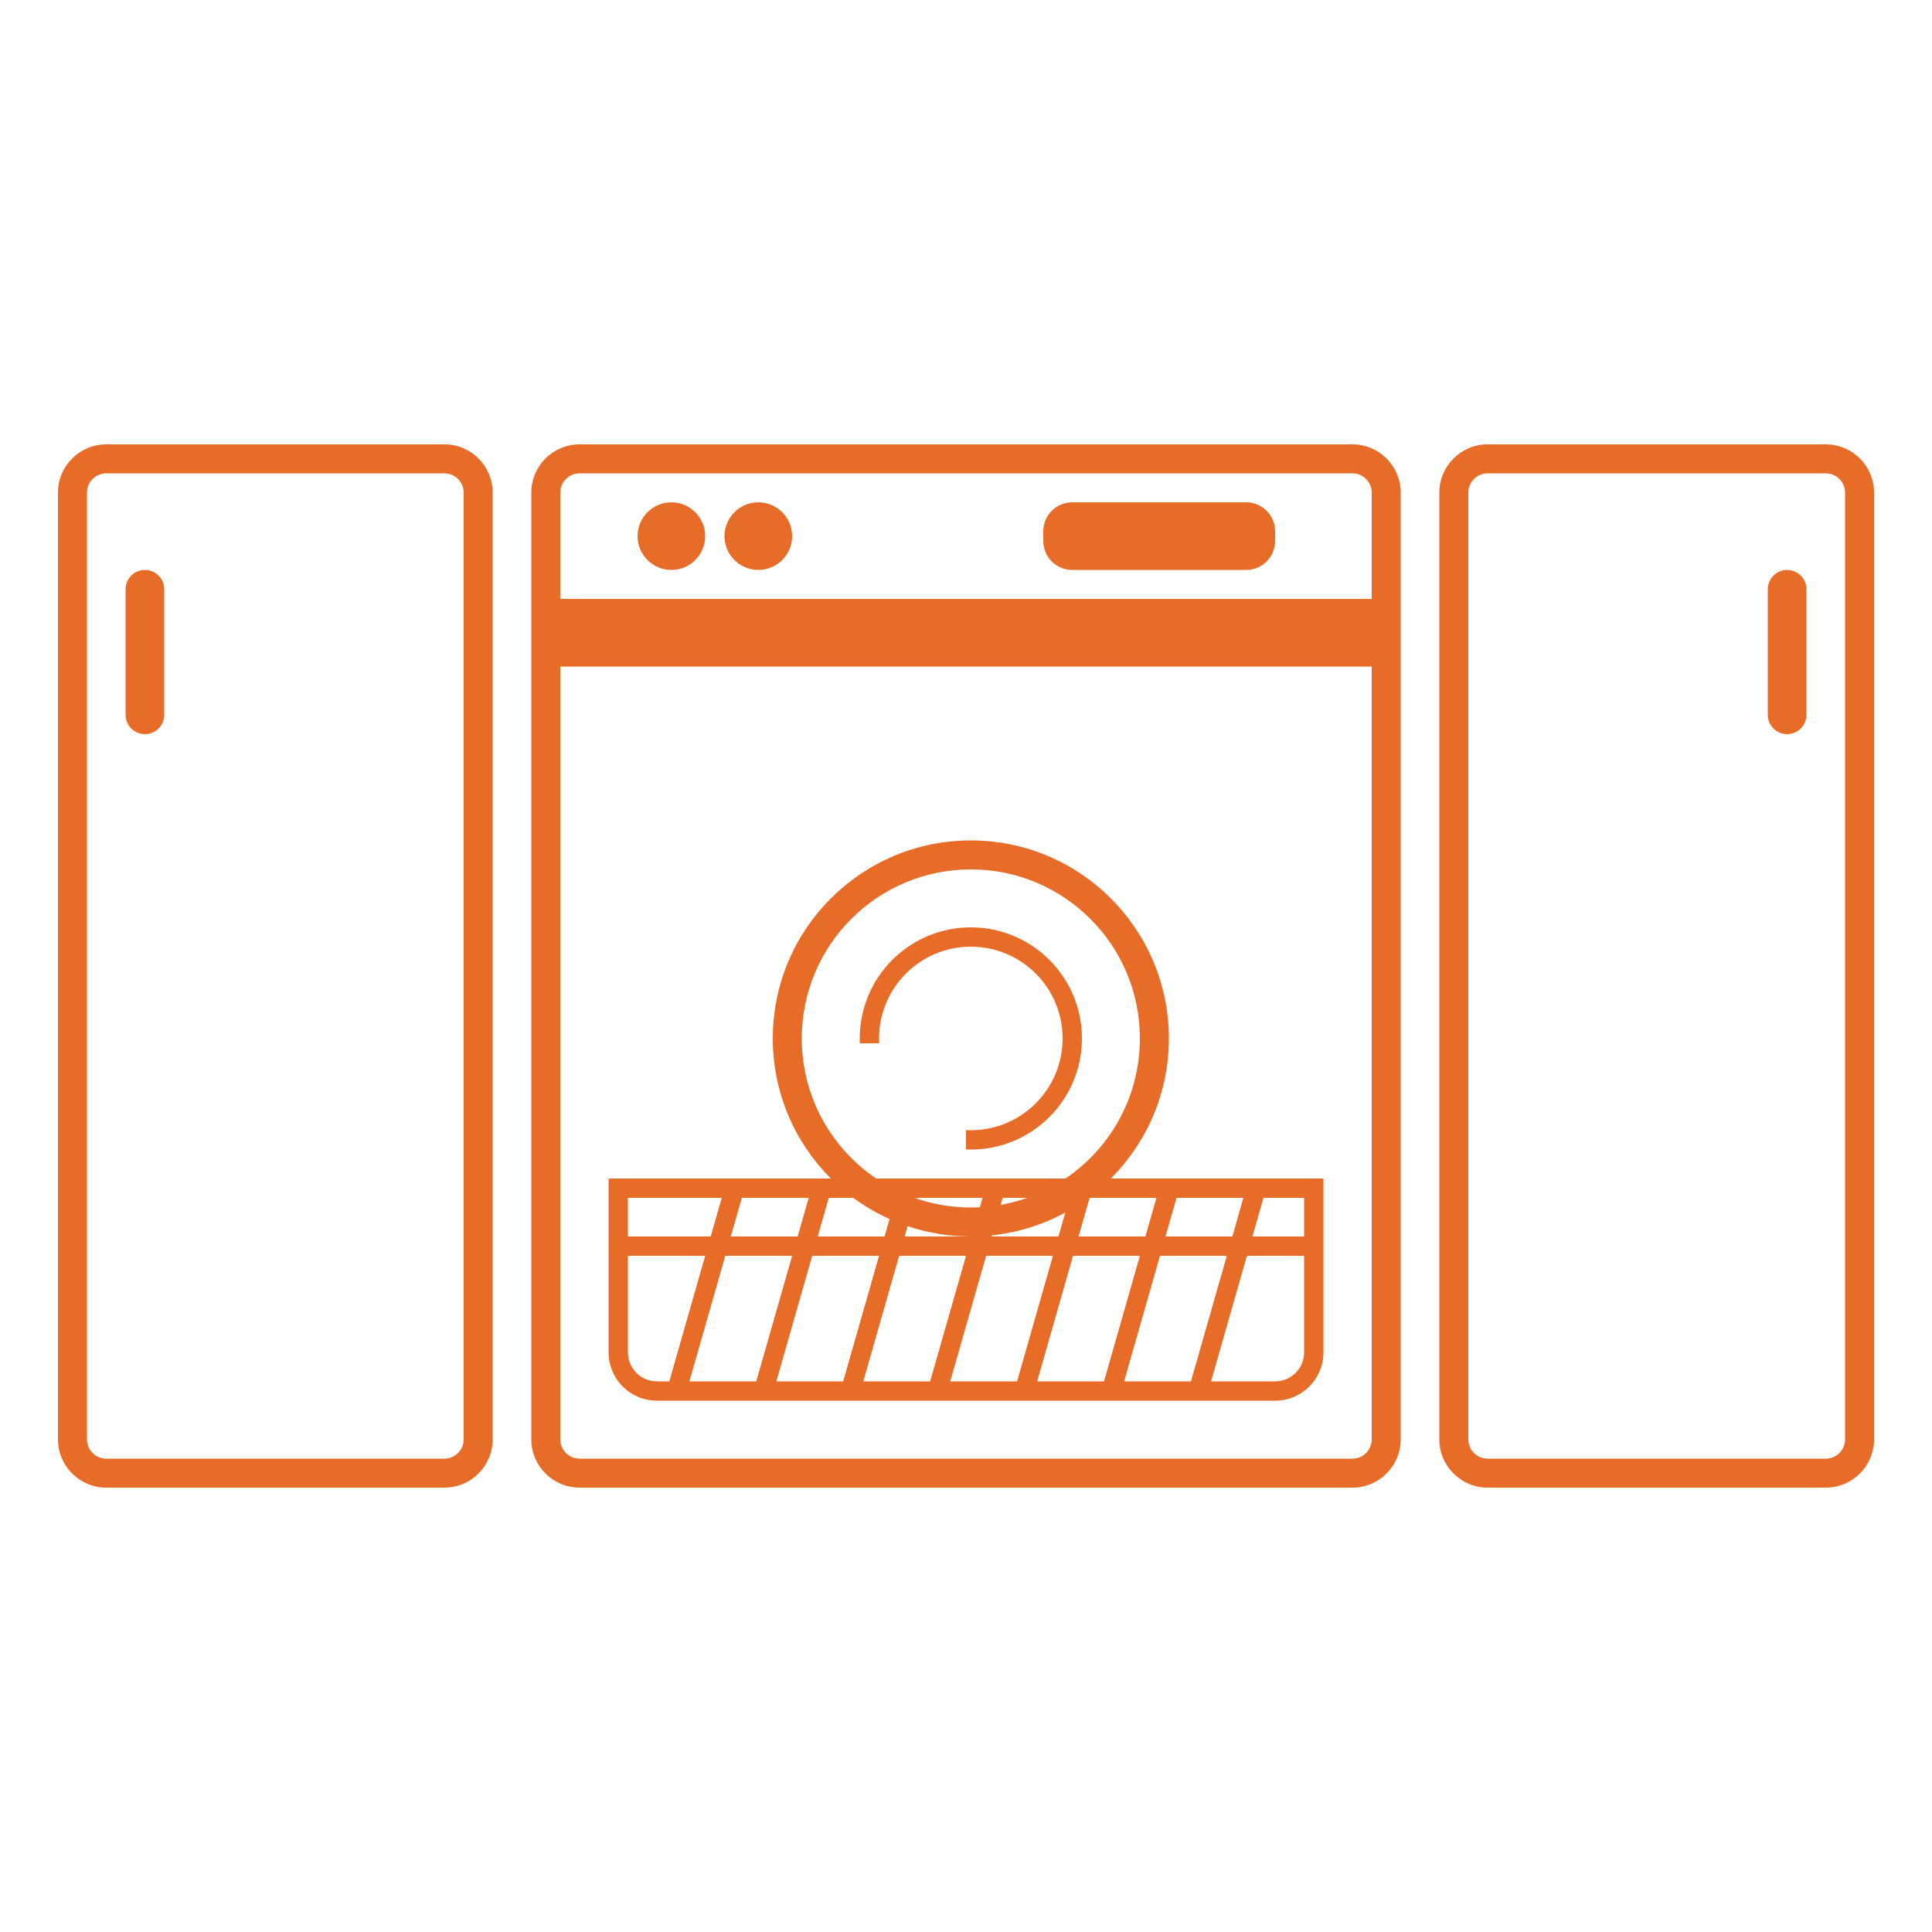<svg width="200" height="200" viewBox="0 0 200 200" xmlns="http://www.w3.org/2000/svg">
<path fill-rule="evenodd" clip-rule="evenodd" d="M11 49H46C47.105 49 48 49.895 48 51V149C48 150.105 47.105 151 46 151H11C9.895 151 9 150.105 9 149V51C9 49.895 9.895 49 11 49ZM46 46C48.761 46 51 48.239 51 51V149C51 151.761 48.761 154 46 154H11C8.239 154 6 151.761 6 149V51C6 48.239 8.239 46 11 46H46ZM60 49H140C141.105 49 142 49.895 142 51V62H58V51C58 49.895 58.895 49 60 49ZM58 69V149C58 150.105 58.895 151 60 151H140C141.105 151 142 150.105 142 149V69H58ZM55 51C55 48.239 57.239 46 60 46H140C142.761 46 145 48.239 145 51V149C145 151.761 142.761 154 140 154H60C57.239 154 55 151.761 55 149V51ZM83.714 124H76.794L75.651 128H82.571L83.714 124ZM85.794 124L84.651 128H91.571L92.086 126.199C90.753 125.598 89.496 124.859 88.332 124H85.794ZM86.009 122H65H63V124V140C63 142.761 65.239 145 68 145H132C134.761 145 137 142.761 137 140V124V122H135H114.991C118.704 118.29 121 113.163 121 107.5C121 96.178 111.822 87 100.5 87C89.178 87 80 96.178 80 107.5C80 113.163 82.296 118.29 86.009 122ZM93.956 126.933L93.651 128H100.5H100.571L100.571 128L100.5 128C98.212 128 96.011 127.625 93.956 126.933ZM101.436 124.975C101.126 124.992 100.814 125 100.5 125C98.498 125 96.574 124.664 94.782 124.044L94.794 124H101.714L101.436 124.975ZM102.684 127.885L102.651 128H109.571L110.28 125.521C107.979 126.773 105.411 127.596 102.684 127.885ZM106.345 124C105.456 124.315 104.534 124.56 103.586 124.729L103.794 124H106.345ZM110.301 122H90.699C86.053 118.854 83 113.533 83 107.5C83 97.835 90.835 90 100.5 90C110.165 90 118 97.835 118 107.5C118 113.533 114.947 118.854 110.301 122ZM84.08 130H91L87.286 143H80.366L84.08 130ZM93.08 130L89.366 143H96.286L100 130H93.08ZM102.08 130L98.366 143H105.286L109 130H102.08ZM114.286 143H107.366L111.08 130H118L114.286 143ZM116.366 143H123.286L127 130H120.08L116.366 143ZM132 143H125.366L129.08 130H135V140C135 141.657 133.657 143 132 143ZM135 128H129.651L130.794 124H135V128ZM121.794 124H128.714L127.571 128H120.651L121.794 124ZM119.714 124H112.794L111.651 128H118.571L119.714 124ZM82 130H75.08L71.366 143H78.286L82 130ZM65 124H74.714L73.571 128H65V124ZM65 130H73L69.286 143H68C66.343 143 65 141.657 65 140V130ZM110 107.5C110 112.747 105.747 117 100.5 117C100.332 117 100.166 116.996 100 116.987V118.989C100.166 118.996 100.332 119 100.5 119C106.851 119 112 113.851 112 107.5C112 101.149 106.851 96 100.5 96C94.149 96 89 101.149 89 107.5C89 107.668 89.004 107.834 89.011 108H91.013C91.004 107.834 91 107.668 91 107.5C91 102.253 95.253 98 100.5 98C105.747 98 110 102.253 110 107.5ZM69.5 59C71.433 59 73 57.433 73 55.5C73 53.567 71.433 52 69.5 52C67.567 52 66 53.567 66 55.5C66 57.433 67.567 59 69.5 59ZM82 55.5C82 57.433 80.433 59 78.5 59C76.567 59 75 57.433 75 55.5C75 53.567 76.567 52 78.5 52C80.433 52 82 53.567 82 55.5ZM111 52C109.343 52 108 53.343 108 55V56C108 57.657 109.343 59 111 59H129C130.657 59 132 57.657 132 56V55C132 53.343 130.657 52 129 52H111ZM189 49H154C152.895 49 152 49.895 152 51V149C152 150.105 152.895 151 154 151H189C190.105 151 191 150.105 191 149V51C191 49.895 190.105 49 189 49ZM154 46C151.239 46 149 48.239 149 51V149C149 151.761 151.239 154 154 154H189C191.761 154 194 151.761 194 149V51C194 48.239 191.761 46 189 46H154ZM185 59C183.895 59 183 59.895 183 61V74C183 75.105 183.895 76 185 76C186.105 76 187 75.105 187 74V61C187 59.895 186.105 59 185 59ZM15 59C16.105 59 17 59.895 17 61V74C17 75.105 16.105 76 15 76C13.895 76 13 75.105 13 74V61C13 59.895 13.895 59 15 59Z" style="fill:#E76C27"/>
</svg>